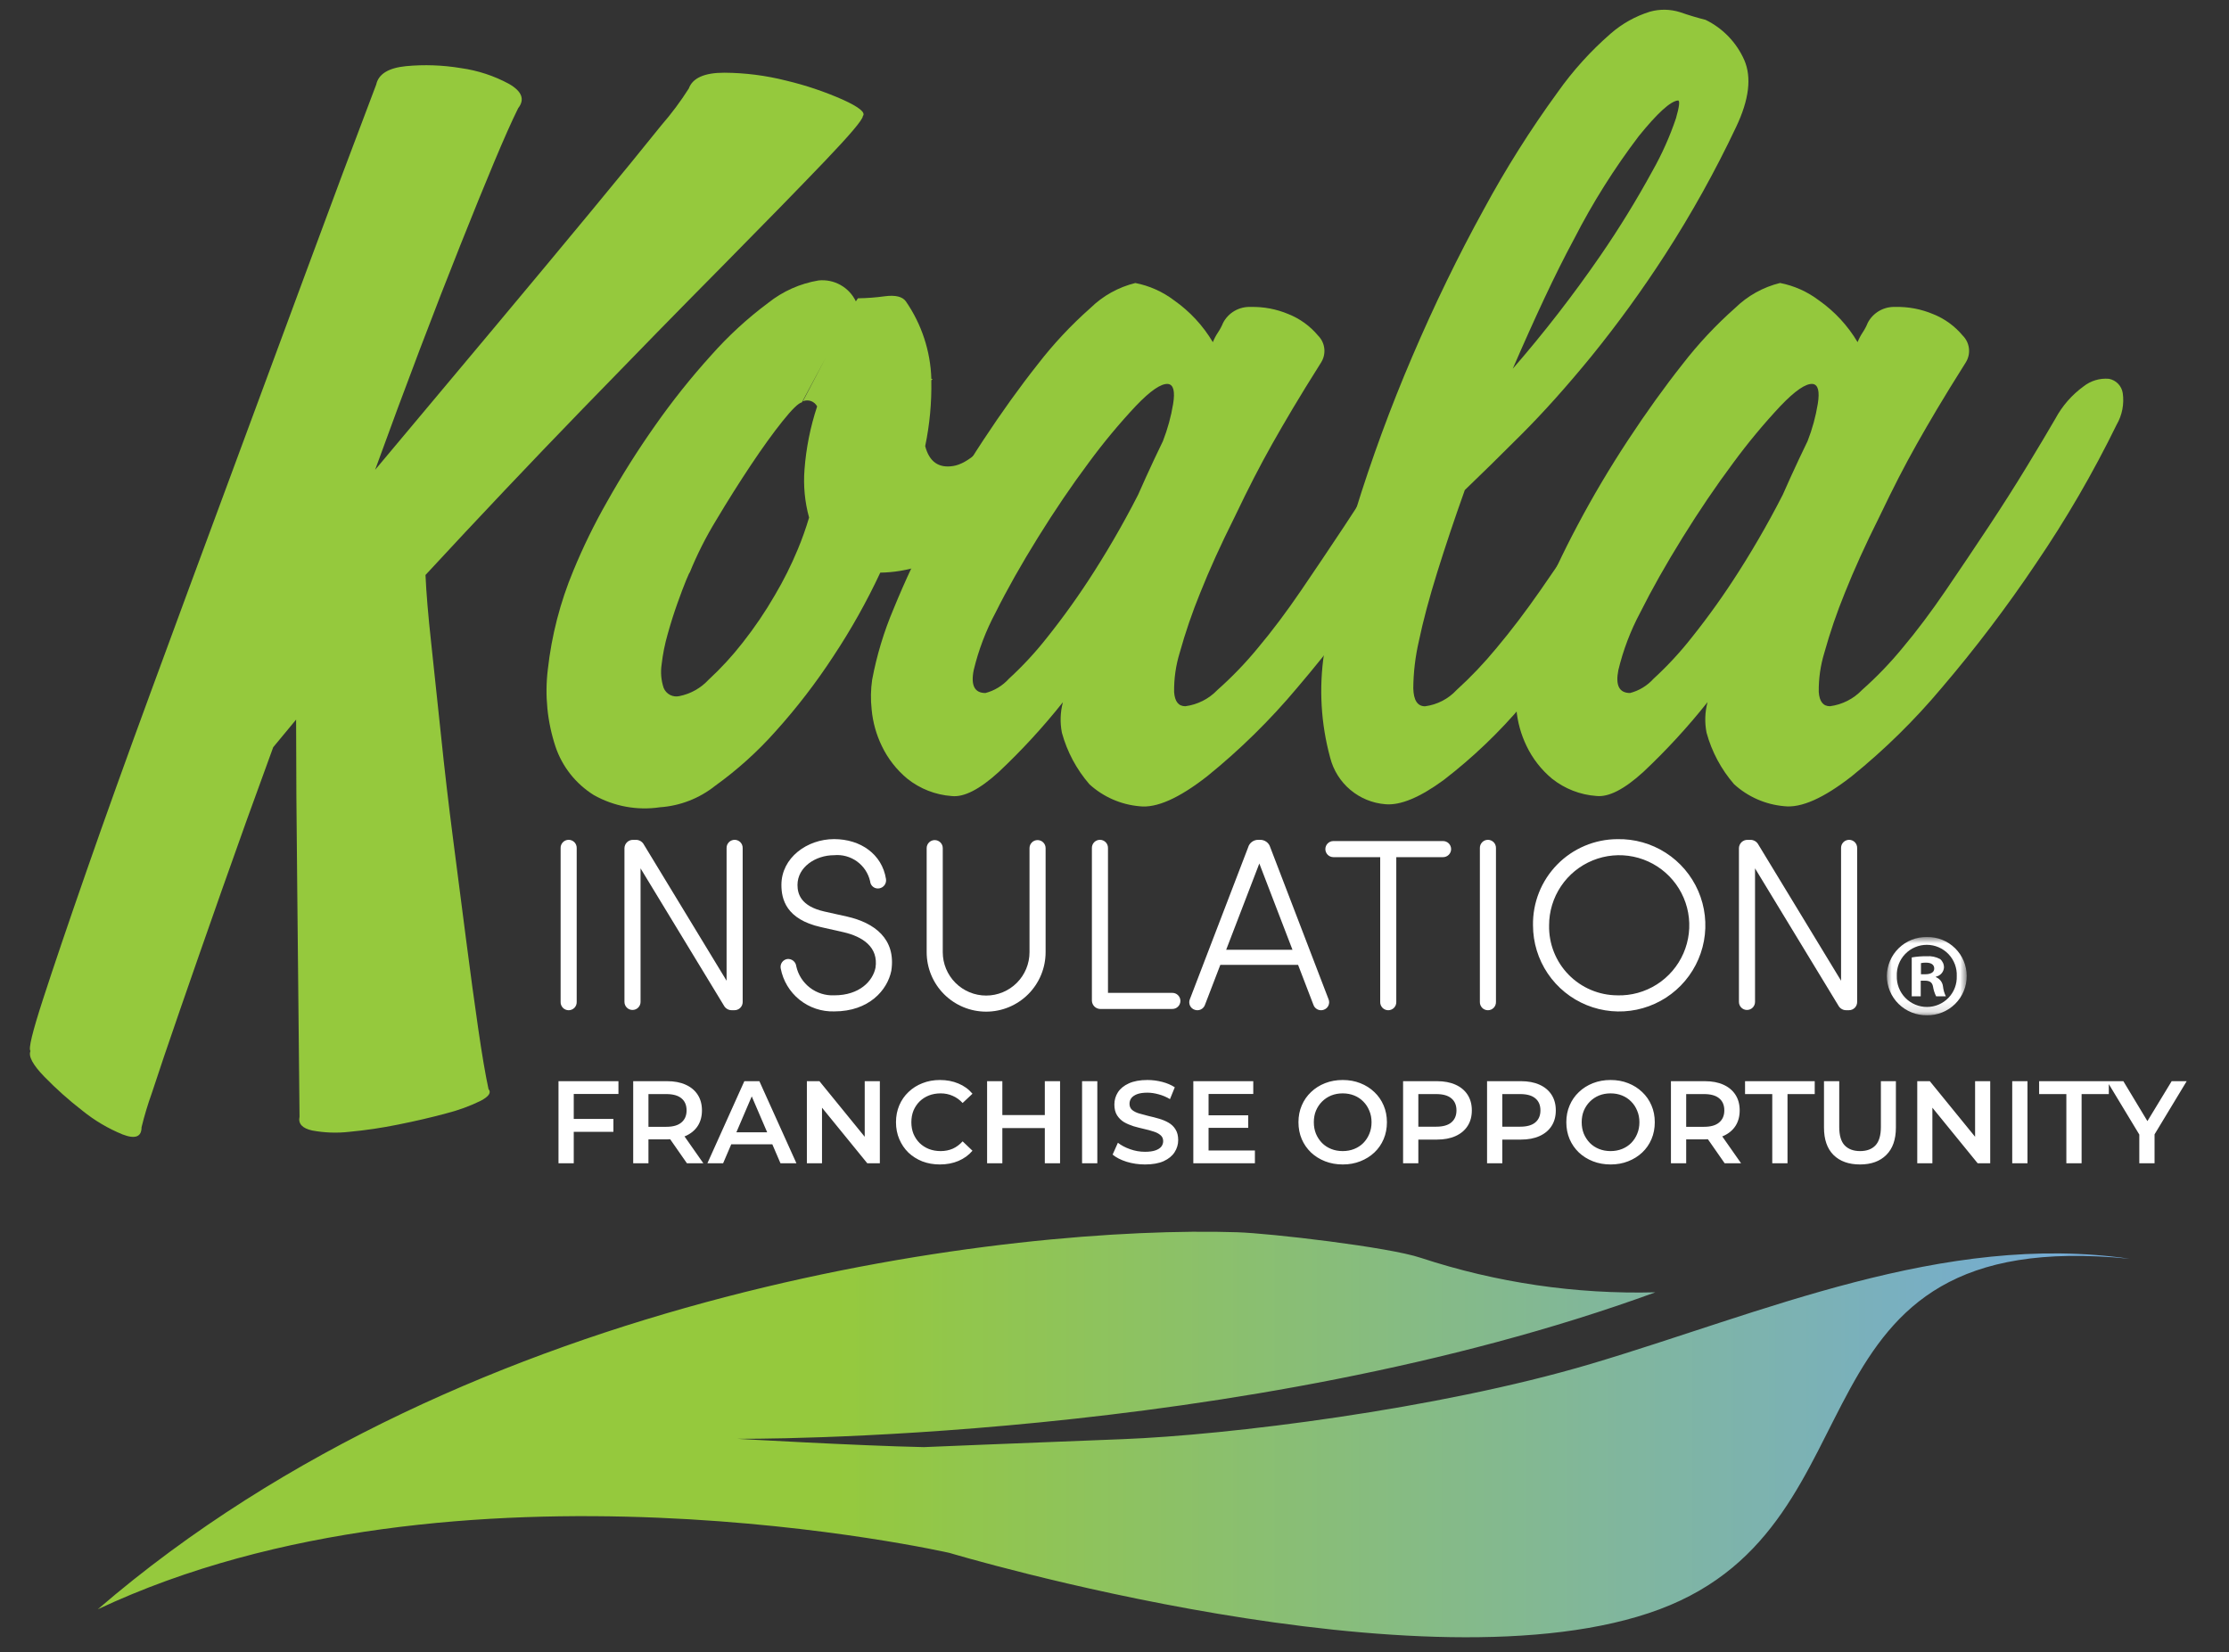 <svg width="228" height="169" viewBox="0 0 228 169" fill="none" xmlns="http://www.w3.org/2000/svg">
<rect x="0" y="0" width="228" height="169" fill="#333333" stroke="none"/>
<path d="M58.647 58.376C59.643 55.957 60.793 53.605 62.09 51.333C63.59 48.66 65.225 46.066 66.99 43.56C68.753 41.044 70.669 38.639 72.729 36.36C74.486 34.372 76.444 32.572 78.572 30.987C80.07 29.793 81.847 29.001 83.737 28.687C84.514 28.609 85.297 28.772 85.979 29.155C86.66 29.538 87.207 30.121 87.545 30.826L87.754 30.514C88.679 30.503 89.603 30.433 90.519 30.305C91.596 30.167 92.309 30.341 92.658 30.827C94.272 33.164 95.178 35.918 95.266 38.757H95.366C95.366 38.827 95.348 38.857 95.314 38.857C95.28 38.857 95.262 38.893 95.262 38.957C95.304 41.2 95.094 43.44 94.636 45.635C95.053 47.235 96.01 47.913 97.506 47.67C99.002 47.427 100.828 45.81 102.984 42.819C103.822 41.357 105.004 40.121 106.427 39.219C106.791 38.977 107.206 38.822 107.64 38.768C108.074 38.714 108.514 38.761 108.927 38.906C109.26 39.103 109.533 39.387 109.717 39.727C109.901 40.067 109.989 40.451 109.971 40.837C109.965 42.046 109.561 43.218 108.823 44.175C107.393 46.697 105.696 49.058 103.762 51.218C102.273 52.874 100.592 54.345 98.754 55.601C97.322 56.582 95.759 57.357 94.111 57.901C92.796 58.33 91.424 58.559 90.041 58.579C88.655 61.546 87.05 64.406 85.241 67.135C83.475 69.84 81.502 72.404 79.341 74.804C77.49 76.889 75.412 78.762 73.147 80.388C71.534 81.673 69.57 82.437 67.513 82.579C65.176 82.93 62.788 82.49 60.731 81.327C58.892 80.178 57.508 78.427 56.818 76.371C55.98 73.835 55.713 71.145 56.035 68.493C56.42 65.014 57.3 61.607 58.647 58.376ZM83.584 41.576C83.451 41.321 83.227 41.125 82.956 41.028C82.685 40.931 82.387 40.94 82.123 41.054L84.423 36.672L82.023 41.158C81.674 41.228 81.013 41.871 80.041 43.088C79.068 44.305 77.99 45.8 76.806 47.575C75.623 49.349 74.44 51.227 73.258 53.209C72.209 54.924 71.302 56.721 70.545 58.583C70.545 58.517 70.423 58.777 70.18 59.365C69.936 59.953 69.641 60.736 69.293 61.713C68.944 62.688 68.614 63.731 68.302 64.843C68.007 65.867 67.797 66.914 67.676 67.973C67.555 68.778 67.626 69.601 67.885 70.373C68.011 70.682 68.243 70.936 68.54 71.089C68.837 71.242 69.178 71.284 69.503 71.207C70.644 70.976 71.684 70.393 72.476 69.538C73.744 68.366 74.915 67.093 75.976 65.73C77.186 64.193 78.284 62.572 79.263 60.878C80.156 59.369 80.941 57.799 81.611 56.178C82.052 55.122 82.436 54.042 82.759 52.944C82.321 51.35 82.162 49.692 82.29 48.044C82.454 45.844 82.888 43.672 83.582 41.577L83.584 41.576Z" fill="#94C83D"/>
<path d="M125.111 33.018C125.379 32.509 125.786 32.087 126.284 31.8C126.783 31.514 127.353 31.375 127.928 31.4C129.252 31.366 130.568 31.616 131.789 32.131C132.964 32.598 134.005 33.351 134.815 34.322C135.175 34.678 135.403 35.146 135.46 35.649C135.517 36.153 135.4 36.66 135.128 37.087C133.944 38.966 132.971 40.548 132.207 41.835C131.443 43.122 130.747 44.322 130.12 45.435C129.494 46.549 128.885 47.679 128.294 48.826C127.702 49.973 127.024 51.346 126.259 52.947C124.866 55.73 123.699 58.303 122.759 60.668C121.946 62.659 121.249 64.696 120.672 66.768C120.272 68.069 120.078 69.424 120.098 70.785C120.164 71.76 120.547 72.246 121.246 72.245C122.5 72.081 123.66 71.492 124.533 70.576C126.017 69.26 127.395 67.83 128.655 66.298C130.115 64.56 131.593 62.593 133.089 60.398C134.584 58.203 136.045 56.029 137.471 53.877C138.895 51.722 140.2 49.67 141.384 47.721C142.568 45.773 143.541 44.139 144.305 42.821C145.002 41.523 145.983 40.4 147.175 39.534C147.912 38.949 148.845 38.669 149.783 38.752C150.14 38.82 150.467 38.997 150.72 39.259C150.972 39.52 151.137 39.854 151.192 40.213C151.353 41.331 151.133 42.47 150.566 43.447C148.159 48.367 145.405 53.109 142.323 57.637C139.355 62.066 136.133 66.318 132.673 70.374C129.909 73.67 126.834 76.693 123.491 79.399C120.603 81.66 118.291 82.686 116.553 82.477C114.649 82.308 112.853 81.52 111.44 80.233C110.118 78.71 109.155 76.909 108.622 74.964C108.416 73.927 108.45 72.856 108.722 71.834C106.706 74.372 104.509 76.76 102.149 78.981C100.2 80.754 98.6 81.572 97.349 81.433C95.692 81.314 94.109 80.696 92.81 79.66C91.71 78.748 90.82 77.609 90.202 76.321C89.63 75.142 89.276 73.87 89.158 72.565C89.047 71.558 89.064 70.542 89.21 69.539C89.677 67.05 90.411 64.619 91.401 62.288C92.593 59.37 93.934 56.514 95.418 53.732C96.983 50.777 98.705 47.873 100.583 45.019C102.461 42.166 104.321 39.575 106.165 37.246C107.771 35.168 109.57 33.246 111.539 31.507C112.813 30.26 114.398 29.377 116.13 28.951C117.57 29.231 118.926 29.838 120.095 30.724C121.704 31.853 123.056 33.312 124.06 35.002C124.199 34.654 124.374 34.322 124.582 34.011C124.792 33.699 124.969 33.367 125.111 33.018ZM108.729 71.833C109.091 70.05 109.561 68.29 110.137 66.563C110.797 64.513 111.597 62.304 112.537 59.938C113.476 57.572 114.485 55.12 115.563 52.582C116.641 50.044 117.771 47.557 118.954 45.121C119.434 43.892 119.784 42.616 119.998 41.313C120.206 40.026 120.032 39.348 119.476 39.278C118.779 39.212 117.683 39.959 116.189 41.521C114.456 43.37 112.836 45.321 111.337 47.364C109.597 49.697 107.876 52.236 106.172 54.981C104.468 57.726 103.024 60.282 101.842 62.65C100.846 64.511 100.092 66.493 99.599 68.545C99.285 70.11 99.685 70.892 100.799 70.893C101.724 70.651 102.558 70.143 103.199 69.432C104.616 68.132 105.924 66.719 107.112 65.206C108.831 63.05 110.433 60.804 111.912 58.476C113.76 55.579 115.449 52.583 116.973 49.503C117.287 50.299 117.342 51.174 117.129 52.003C116.954 53.255 116.745 54.594 116.503 56.02C116.26 57.446 116.069 58.785 115.929 60.037C115.74 60.872 115.813 61.745 116.137 62.537L108.729 71.833Z" fill="#94C83D"/>
<path d="M141.698 82.268C140.382 82.162 139.131 81.648 138.121 80.797C137.111 79.946 136.392 78.801 136.064 77.521C135.113 74.039 134.9 70.396 135.438 66.826C136.053 61.921 137.118 57.084 138.62 52.374C140.284 46.97 142.235 41.659 144.463 36.462C146.723 31.177 149.157 26.169 151.763 21.437C154.014 17.272 156.541 13.263 159.328 9.437C160.89 7.227 162.711 5.213 164.753 3.437C165.921 2.417 167.289 1.653 168.77 1.194C169.78 0.913 170.849 0.931 171.848 1.246C172.752 1.56 173.621 1.821 174.457 2.029C176.226 2.889 177.631 4.35 178.422 6.15C179.187 7.924 178.909 10.201 177.587 12.984C175.458 17.486 173.035 21.843 170.335 26.027C168.003 29.639 165.478 33.122 162.77 36.461C160.266 39.523 157.884 42.183 155.623 44.443C153.363 46.703 151.432 48.599 149.832 50.13C148.789 53.051 147.85 55.852 147.015 58.53C146.181 61.209 145.555 63.556 145.137 65.572C144.767 67.163 144.574 68.791 144.563 70.424C144.597 71.642 144.997 72.251 145.763 72.25C147.004 72.09 148.148 71.499 148.997 70.581C150.455 69.255 151.815 67.825 153.066 66.303C154.527 64.565 156.023 62.599 157.553 60.403C159.084 58.208 160.562 56.034 161.988 53.882C163.413 51.727 164.717 49.675 165.901 47.726C167.085 45.778 168.059 44.144 168.822 42.826C169.516 41.524 170.519 40.413 171.744 39.591C172.514 39.034 173.459 38.775 174.405 38.861C174.756 38.923 175.08 39.092 175.332 39.344C175.584 39.596 175.752 39.919 175.814 40.27C175.961 41.384 175.701 42.514 175.083 43.452C171.813 49.435 168.527 54.844 165.223 59.677C162.324 63.983 159.171 68.111 155.78 72.041C153.354 74.916 150.625 77.522 147.642 79.814C145.209 81.59 143.228 82.407 141.698 82.268ZM160.998 24.468C160.024 26.277 159.015 28.295 157.972 30.52C156.93 32.745 155.851 35.145 154.737 37.72C157.943 34.031 160.939 30.164 163.71 26.138C165.631 23.344 167.407 20.454 169.031 17.478C169.998 15.766 170.802 13.967 171.431 12.104C171.779 10.888 171.848 10.28 171.64 10.278C170.874 10.348 169.535 11.566 167.623 13.93C165.11 17.239 162.894 20.764 161.001 24.464L160.998 24.468Z" fill="#94C83D"/>
<path d="M191.051 33.017C191.319 32.508 191.726 32.086 192.225 31.799C192.724 31.513 193.293 31.374 193.868 31.399C195.192 31.366 196.509 31.615 197.729 32.13C198.905 32.596 199.945 33.35 200.755 34.321C201.115 34.677 201.343 35.145 201.4 35.648C201.457 36.152 201.34 36.659 201.068 37.086C199.884 38.965 198.91 40.548 198.146 41.834C197.382 43.121 196.686 44.321 196.059 45.434C195.433 46.548 194.824 47.679 194.233 48.825C193.642 49.972 192.963 51.346 192.198 52.946C190.805 55.729 189.639 58.303 188.698 60.667C187.885 62.659 187.188 64.695 186.611 66.767C186.212 68.068 186.018 69.424 186.037 70.784C186.104 71.759 186.486 72.246 187.185 72.244C188.439 72.08 189.599 71.491 190.471 70.575C191.955 69.26 193.333 67.829 194.593 66.297C196.054 64.559 197.532 62.593 199.028 60.397C200.524 58.202 201.985 56.028 203.41 53.876C204.835 51.721 206.139 49.669 207.323 47.72C208.507 45.772 209.481 44.138 210.245 42.82C210.942 41.523 211.923 40.399 213.114 39.533C213.851 38.948 214.785 38.668 215.723 38.751C216.08 38.819 216.407 38.996 216.659 39.258C216.912 39.52 217.076 39.853 217.131 40.212C217.293 41.33 217.072 42.47 216.505 43.446C214.099 48.367 211.344 53.109 208.262 57.636C205.293 62.062 202.071 66.313 198.611 70.366C195.847 73.663 192.773 76.685 189.429 79.391C186.542 81.653 184.229 82.679 182.491 82.469C180.587 82.3 178.791 81.512 177.378 80.225C176.057 78.702 175.094 76.901 174.561 74.956C174.355 73.919 174.389 72.848 174.661 71.826C172.645 74.364 170.448 76.753 168.087 78.973C166.139 80.747 164.539 81.564 163.287 81.425C161.63 81.306 160.048 80.688 158.748 79.652C157.652 78.74 156.767 77.603 156.151 76.317C155.579 75.138 155.226 73.866 155.107 72.561C154.996 71.555 155.014 70.538 155.159 69.535C155.626 67.046 156.361 64.615 157.35 62.284C158.543 59.366 159.884 56.51 161.367 53.728C162.932 50.773 164.654 47.869 166.532 45.015C168.41 42.162 170.271 39.571 172.114 37.242C173.72 35.164 175.519 33.242 177.487 31.503C178.761 30.256 180.347 29.373 182.078 28.947C183.518 29.227 184.875 29.834 186.043 30.72C187.653 31.849 189.004 33.308 190.008 34.998C190.147 34.651 190.322 34.319 190.53 34.007C190.738 33.696 190.912 33.364 191.051 33.017ZM174.669 71.832C175.032 70.049 175.502 68.289 176.078 66.562C176.738 64.512 177.538 62.303 178.478 59.937C179.418 57.571 180.427 55.119 181.504 52.581C182.581 50.043 183.712 47.556 184.895 45.12C185.376 43.891 185.725 42.615 185.938 41.312C186.147 40.026 185.973 39.347 185.416 39.277C184.72 39.211 183.625 39.958 182.13 41.52C180.397 43.369 178.777 45.32 177.278 47.363C175.538 49.697 173.816 52.236 172.113 54.98C170.41 57.725 168.966 60.281 167.782 62.649C166.787 64.511 166.033 66.492 165.539 68.544C165.226 70.109 165.626 70.892 166.739 70.892C167.665 70.65 168.499 70.142 169.139 69.431C170.556 68.131 171.865 66.718 173.052 65.205C174.772 63.05 176.374 60.803 177.852 58.475C179.7 55.578 181.39 52.583 182.913 49.502C183.228 50.298 183.283 51.173 183.07 52.002C182.896 53.254 182.687 54.593 182.444 56.019C182.201 57.445 182.009 58.784 181.87 60.036C181.682 60.871 181.755 61.744 182.079 62.536L174.669 71.832Z" fill="#94C83D"/>
<path d="M30.639 114.233C30.56 105.536 30.482 97.78 30.405 90.964C30.327 84.148 30.288 78.364 30.288 73.613L27.946 76.438C26.072 81.549 24.316 86.435 22.676 91.098C21.036 95.761 19.611 99.841 18.402 103.338C17.19 106.835 16.234 109.659 15.533 111.812C15.12 112.959 14.769 114.128 14.479 115.312C14.479 116.298 13.835 116.545 12.547 116.052C11.07 115.448 9.688 114.633 8.447 113.631C7.058 112.558 5.747 111.389 4.524 110.131C3.353 108.921 2.885 108.047 3.119 107.509C2.885 107.33 3.314 105.559 4.407 102.196C5.499 98.833 6.983 94.461 8.857 89.082C10.73 83.702 12.935 77.559 15.473 70.655C18.01 63.75 20.625 56.666 23.319 49.404C26.012 42.141 28.666 34.967 31.282 27.884C33.897 20.8 36.297 14.39 38.481 8.651C38.715 7.575 39.731 6.947 41.527 6.768C43.401 6.591 45.29 6.659 47.148 6.968C48.87 7.207 50.536 7.754 52.066 8.582C53.392 9.345 53.705 10.174 53.002 11.07C52.377 12.326 51.557 14.165 50.544 16.584C49.53 19.003 48.381 21.829 47.095 25.061C45.806 28.287 44.42 31.85 42.938 35.751C41.456 39.651 39.934 43.755 38.37 48.061C42.506 43.127 46.506 38.353 50.37 33.737C54.233 29.121 57.63 25.04 60.56 21.494C63.488 17.953 65.85 15.061 67.646 12.818C68.676 11.635 69.615 10.376 70.456 9.052C70.845 7.976 72.055 7.438 74.085 7.438C76.218 7.451 78.341 7.722 80.409 8.245C82.397 8.716 84.339 9.369 86.209 10.195C87.886 10.957 88.57 11.518 88.258 11.877C88.258 12.236 86.95 13.783 84.335 16.517C81.719 19.251 78.286 22.771 74.035 27.076C69.771 31.38 64.967 36.289 59.624 41.804C54.28 47.319 48.913 52.99 43.523 58.818C43.6 60.612 43.795 62.944 44.109 65.812C44.422 68.68 44.755 71.819 45.109 75.228C45.46 78.636 45.87 82.156 46.339 85.786C46.807 89.416 47.256 92.891 47.686 96.21C48.114 99.528 48.523 102.532 48.915 105.222C49.306 107.912 49.657 109.974 49.969 111.409C50.279 111.766 50.006 112.17 49.148 112.619C48.025 113.165 46.847 113.593 45.636 113.897C44.152 114.3 42.512 114.682 40.718 115.041C39.073 115.376 37.412 115.623 35.741 115.78C34.472 115.925 33.19 115.88 31.935 115.646C30.916 115.421 30.484 114.95 30.639 114.233Z" fill="#95C93D"/>
<path d="M58.989 102.492C58.993 102.602 58.975 102.712 58.935 102.815C58.895 102.919 58.836 103.013 58.759 103.092C58.682 103.172 58.59 103.235 58.488 103.278C58.387 103.321 58.277 103.344 58.167 103.344C58.056 103.344 57.947 103.321 57.845 103.278C57.743 103.235 57.651 103.172 57.575 103.092C57.498 103.013 57.438 102.919 57.398 102.815C57.359 102.712 57.34 102.602 57.344 102.492V86.762C57.34 86.651 57.359 86.541 57.398 86.438C57.438 86.335 57.498 86.241 57.575 86.161C57.651 86.082 57.743 86.019 57.845 85.976C57.947 85.932 58.056 85.91 58.167 85.91C58.277 85.91 58.387 85.932 58.488 85.976C58.59 86.019 58.682 86.082 58.759 86.161C58.836 86.241 58.895 86.335 58.935 86.438C58.975 86.541 58.993 86.651 58.989 86.762V102.492Z" fill="white"/>
<path d="M75.967 102.517C75.965 102.627 75.942 102.735 75.899 102.836C75.855 102.936 75.792 103.028 75.714 103.104C75.635 103.181 75.542 103.241 75.44 103.281C75.338 103.322 75.229 103.342 75.119 103.34H74.895C74.723 103.35 74.552 103.311 74.402 103.227C74.251 103.143 74.128 103.018 74.047 102.866L65.521 88.831V102.492C65.521 102.71 65.434 102.919 65.28 103.074C65.126 103.228 64.916 103.315 64.698 103.315C64.48 103.315 64.27 103.228 64.116 103.074C63.962 102.919 63.875 102.71 63.875 102.492V86.762C63.879 86.534 63.973 86.317 64.137 86.158C64.3 85.999 64.52 85.911 64.748 85.914H64.997C65.175 85.903 65.353 85.945 65.508 86.034C65.663 86.122 65.789 86.255 65.87 86.414L74.321 100.325V86.762C74.317 86.651 74.336 86.541 74.375 86.438C74.415 86.335 74.475 86.241 74.552 86.161C74.628 86.082 74.72 86.019 74.822 85.976C74.924 85.932 75.033 85.91 75.144 85.91C75.254 85.91 75.363 85.932 75.465 85.976C75.567 86.019 75.659 86.082 75.736 86.161C75.812 86.241 75.872 86.335 75.912 86.438C75.951 86.541 75.97 86.651 75.966 86.762L75.967 102.517Z" fill="white"/>
<path d="M80.527 98.104C80.637 98.092 80.748 98.102 80.853 98.133C80.959 98.165 81.058 98.217 81.144 98.286C81.23 98.356 81.301 98.441 81.353 98.538C81.406 98.636 81.439 98.742 81.45 98.852C81.645 99.725 82.142 100.501 82.854 101.044C83.565 101.586 84.445 101.86 85.339 101.818C87.932 101.818 89.278 100.347 89.552 99.001C89.876 96.882 88.231 95.81 86.286 95.361L83.967 94.838C80.402 94.038 79.929 91.971 79.929 90.525C79.929 87.733 82.571 85.838 85.313 85.838C88.055 85.838 90.224 87.409 90.623 89.902C90.643 90.01 90.641 90.121 90.618 90.228C90.595 90.336 90.551 90.438 90.489 90.528C90.426 90.618 90.346 90.695 90.254 90.755C90.161 90.814 90.058 90.855 89.95 90.874C89.839 90.896 89.725 90.894 89.616 90.869C89.506 90.843 89.403 90.795 89.313 90.726C89.224 90.658 89.15 90.571 89.096 90.472C89.043 90.373 89.011 90.263 89.003 90.151C88.817 89.334 88.34 88.613 87.661 88.122C86.981 87.631 86.147 87.404 85.313 87.484C83.418 87.484 81.574 88.706 81.574 90.525C81.574 91.425 81.898 92.694 84.316 93.243L86.66 93.766C89.402 94.389 91.671 96.01 91.172 99.3C90.772 101.294 88.878 103.463 85.339 103.463C84.049 103.503 82.787 103.08 81.781 102.271C80.775 101.462 80.092 100.32 79.855 99.051C79.835 98.944 79.838 98.835 79.861 98.73C79.885 98.624 79.929 98.524 79.992 98.436C80.054 98.348 80.134 98.273 80.226 98.216C80.318 98.159 80.42 98.121 80.527 98.104Z" fill="white"/>
<path d="M106.953 97.406C106.953 99.019 106.312 100.566 105.171 101.707C104.031 102.848 102.483 103.488 100.87 103.488C99.257 103.488 97.71 102.848 96.569 101.707C95.428 100.566 94.787 99.019 94.787 97.406V86.76C94.787 86.542 94.874 86.333 95.028 86.179C95.183 86.024 95.392 85.938 95.61 85.938C95.828 85.938 96.038 86.024 96.192 86.179C96.346 86.333 96.433 86.542 96.433 86.76V97.406C96.433 98.582 96.901 99.711 97.733 100.543C98.565 101.375 99.693 101.842 100.87 101.842C102.047 101.842 103.175 101.375 104.008 100.543C104.84 99.711 105.307 98.582 105.307 97.406V86.76C105.307 86.542 105.394 86.333 105.548 86.179C105.702 86.024 105.912 85.938 106.13 85.938C106.348 85.938 106.558 86.024 106.712 86.179C106.866 86.333 106.953 86.542 106.953 86.76V97.406Z" fill="white"/>
<path d="M112.536 103.215C112.313 103.208 112.102 103.117 111.944 102.96C111.786 102.802 111.695 102.591 111.688 102.368V86.762C111.684 86.651 111.703 86.541 111.742 86.438C111.782 86.335 111.842 86.241 111.918 86.161C111.995 86.082 112.087 86.019 112.189 85.976C112.291 85.932 112.4 85.91 112.511 85.91C112.621 85.91 112.73 85.932 112.832 85.976C112.934 86.019 113.026 86.082 113.103 86.161C113.179 86.241 113.239 86.335 113.279 86.438C113.318 86.541 113.337 86.651 113.333 86.762V101.567H119.89C120 101.563 120.111 101.581 120.214 101.621C120.317 101.661 120.411 101.721 120.49 101.797C120.57 101.874 120.633 101.966 120.676 102.068C120.719 102.169 120.742 102.279 120.742 102.389C120.742 102.5 120.719 102.609 120.676 102.711C120.633 102.813 120.57 102.905 120.49 102.981C120.411 103.058 120.317 103.118 120.214 103.158C120.111 103.197 120 103.216 119.89 103.212L112.536 103.215Z" fill="white"/>
<path d="M135.894 102.217C135.936 102.319 135.957 102.427 135.956 102.537C135.955 102.647 135.931 102.755 135.887 102.855C135.843 102.956 135.778 103.046 135.698 103.12C135.618 103.195 135.523 103.253 135.42 103.289C135.317 103.329 135.207 103.347 135.096 103.344C134.986 103.34 134.878 103.314 134.778 103.267C134.678 103.22 134.588 103.154 134.514 103.072C134.44 102.99 134.384 102.894 134.348 102.789L132.778 98.701H124.825L123.255 102.789C123.219 102.894 123.162 102.99 123.088 103.072C123.015 103.154 122.925 103.22 122.825 103.267C122.725 103.314 122.616 103.34 122.506 103.344C122.396 103.347 122.286 103.329 122.183 103.289C122.079 103.253 121.985 103.195 121.904 103.12C121.824 103.046 121.76 102.956 121.715 102.855C121.671 102.755 121.648 102.647 121.647 102.537C121.645 102.427 121.667 102.319 121.709 102.217L127.667 86.686C127.731 86.455 127.872 86.252 128.067 86.112C128.262 85.972 128.499 85.901 128.739 85.913H128.864C129.104 85.901 129.34 85.972 129.535 86.112C129.73 86.252 129.871 86.455 129.936 86.686L135.894 102.217ZM128.814 88.331L125.423 97.156H132.204L128.814 88.331Z" fill="white"/>
<path d="M142.823 87.683V102.491C142.827 102.602 142.809 102.712 142.769 102.815C142.73 102.918 142.67 103.012 142.593 103.092C142.516 103.171 142.424 103.234 142.322 103.277C142.221 103.321 142.111 103.343 142.001 103.343C141.89 103.343 141.781 103.321 141.679 103.277C141.578 103.234 141.486 103.171 141.409 103.092C141.332 103.012 141.272 102.918 141.233 102.815C141.193 102.712 141.174 102.602 141.178 102.491V87.683H136.391C136.173 87.683 135.964 87.596 135.809 87.442C135.655 87.288 135.568 87.078 135.568 86.86C135.568 86.642 135.655 86.433 135.809 86.278C135.964 86.124 136.173 86.037 136.391 86.037H147.609C147.828 86.037 148.037 86.124 148.191 86.278C148.346 86.433 148.432 86.642 148.432 86.86C148.432 87.078 148.346 87.288 148.191 87.442C148.037 87.596 147.828 87.683 147.609 87.683H142.823Z" fill="white"/>
<path d="M153.019 102.492C153.022 102.602 153.004 102.712 152.964 102.815C152.925 102.919 152.865 103.013 152.788 103.092C152.711 103.172 152.619 103.235 152.518 103.278C152.416 103.321 152.307 103.344 152.196 103.344C152.086 103.344 151.976 103.321 151.874 103.278C151.773 103.235 151.681 103.172 151.604 103.092C151.527 103.013 151.467 102.919 151.428 102.815C151.388 102.712 151.37 102.602 151.374 102.492V86.762C151.37 86.651 151.388 86.541 151.428 86.438C151.467 86.335 151.527 86.241 151.604 86.161C151.681 86.082 151.773 86.019 151.874 85.976C151.976 85.932 152.086 85.91 152.196 85.91C152.307 85.91 152.416 85.932 152.518 85.976C152.619 86.019 152.711 86.082 152.788 86.161C152.865 86.241 152.925 86.335 152.964 86.438C153.004 86.541 153.022 86.651 153.019 86.762V102.492Z" fill="white"/>
<path d="M165.434 85.842C167.185 85.804 168.907 86.289 170.381 87.234C171.855 88.179 173.014 89.542 173.711 91.148C174.407 92.755 174.61 94.532 174.292 96.254C173.974 97.976 173.151 99.564 171.927 100.817C170.703 102.069 169.134 102.928 167.42 103.285C165.705 103.642 163.924 103.48 162.302 102.82C160.68 102.16 159.291 101.033 158.313 99.581C157.334 98.128 156.811 96.418 156.808 94.667C156.787 93.519 156.994 92.378 157.417 91.311C157.84 90.243 158.472 89.271 159.275 88.449C160.077 87.628 161.035 86.975 162.093 86.527C163.15 86.079 164.286 85.847 165.434 85.842ZM165.434 101.822C166.86 101.86 168.265 101.471 169.47 100.706C170.674 99.941 171.622 98.834 172.194 97.526C172.765 96.219 172.934 94.771 172.678 93.368C172.422 91.964 171.753 90.669 170.756 89.648C169.76 88.626 168.482 87.925 167.085 87.635C165.688 87.344 164.237 87.477 162.916 88.016C161.595 88.555 160.464 89.475 159.67 90.66C158.875 91.845 158.452 93.24 158.454 94.667C158.436 95.597 158.602 96.521 158.944 97.386C159.287 98.251 159.797 99.039 160.447 99.704C161.096 100.37 161.872 100.899 162.728 101.262C163.584 101.626 164.504 101.815 165.434 101.819V101.822Z" fill="white"/>
<path d="M189.964 102.517C189.962 102.627 189.939 102.735 189.896 102.835C189.853 102.936 189.79 103.027 189.711 103.104C189.632 103.18 189.539 103.24 189.438 103.281C189.336 103.321 189.227 103.341 189.117 103.34H188.892C188.72 103.35 188.549 103.311 188.399 103.227C188.249 103.143 188.126 103.018 188.045 102.866L179.519 88.831V102.492C179.519 102.71 179.432 102.919 179.278 103.074C179.124 103.228 178.914 103.315 178.696 103.315C178.478 103.315 178.268 103.228 178.114 103.074C177.96 102.919 177.873 102.71 177.873 102.492V86.762C177.877 86.534 177.971 86.316 178.134 86.157C178.298 85.999 178.518 85.911 178.746 85.914H178.996C179.174 85.903 179.352 85.945 179.507 86.034C179.662 86.123 179.787 86.255 179.868 86.414L188.319 100.325V86.762C188.315 86.651 188.334 86.541 188.373 86.438C188.413 86.335 188.473 86.241 188.55 86.161C188.626 86.082 188.718 86.019 188.82 85.976C188.922 85.932 189.031 85.91 189.142 85.91C189.252 85.91 189.361 85.932 189.463 85.976C189.565 86.019 189.657 86.082 189.734 86.161C189.81 86.241 189.87 86.335 189.91 86.438C189.95 86.541 189.968 86.651 189.964 86.762V102.517Z" fill="white"/>
<path d="M169.323 132.2C161.18 132.41 153.061 131.216 145.323 128.67C142.061 127.57 129.963 126.164 126.551 126.054C103.884 125.328 48.284 131.639 10 164.625C46.711 147.332 97.139 158.861 97.139 158.861C97.139 158.861 145.989 173.512 169.755 164.625C193.521 155.738 182.004 125.155 217.835 128.767C198.835 126 180.176 134.344 162.713 139.526C146.998 144.19 125.513 146.809 114.864 147.22C103.826 147.645 94.499 148.035 94.499 148.035C87.75 147.893 75.354 147.182 75.354 147.182C75.354 147.182 126.854 147.691 169.323 132.2Z" fill="url(#paint0_linear_2202_40680)"/>
<mask id="mask0_2202_40680" style="mask-type:luminance" maskUnits="userSpaceOnUse" x="193" y="95" width="9" height="9">
<path d="M201.171 95.857H193.002V103.856H201.171V95.857Z" fill="white"/>
</mask>
<g mask="url(#mask0_2202_40680)">
<path d="M201.171 99.832C201.174 100.366 201.071 100.894 200.867 101.387C200.663 101.879 200.363 102.326 199.984 102.701C199.605 103.076 199.154 103.371 198.659 103.57C198.165 103.768 197.635 103.866 197.102 103.856C196.567 103.866 196.036 103.768 195.54 103.57C195.043 103.372 194.591 103.078 194.209 102.703C193.828 102.329 193.524 101.882 193.317 101.389C193.11 100.896 193.003 100.367 193.002 99.832C193.008 99.301 193.119 98.777 193.328 98.289C193.538 97.801 193.842 97.36 194.223 96.99C194.605 96.62 195.055 96.33 195.549 96.135C196.043 95.941 196.571 95.846 197.102 95.856C197.632 95.845 198.158 95.94 198.651 96.134C199.143 96.329 199.592 96.62 199.971 96.99C200.35 97.361 200.651 97.802 200.857 98.29C201.063 98.778 201.17 99.303 201.171 99.832ZM194.02 99.832C194.007 100.246 194.078 100.659 194.228 101.045C194.379 101.431 194.605 101.783 194.895 102.079C195.184 102.376 195.53 102.611 195.913 102.77C196.295 102.93 196.706 103.01 197.12 103.007C197.528 103.006 197.932 102.923 198.307 102.763C198.682 102.602 199.021 102.368 199.304 102.074C199.587 101.78 199.808 101.433 199.954 101.052C200.1 100.671 200.167 100.264 200.153 99.856C200.171 99.443 200.106 99.031 199.961 98.644C199.816 98.257 199.594 97.903 199.309 97.604C199.023 97.304 198.681 97.066 198.301 96.902C197.921 96.739 197.512 96.654 197.099 96.652C196.686 96.65 196.276 96.732 195.895 96.893C195.514 97.053 195.17 97.289 194.882 97.586C194.594 97.883 194.37 98.235 194.222 98.621C194.074 99.007 194.005 99.419 194.02 99.832ZM196.468 101.917H195.547V97.942C196.051 97.854 196.562 97.813 197.074 97.821C197.553 97.782 198.033 97.883 198.456 98.112C198.582 98.219 198.682 98.353 198.75 98.504C198.817 98.656 198.849 98.82 198.844 98.985C198.827 99.208 198.737 99.419 198.588 99.585C198.439 99.752 198.239 99.865 198.02 99.906V99.956C198.218 100.037 198.39 100.169 198.518 100.34C198.647 100.511 198.726 100.714 198.747 100.926C198.786 101.272 198.885 101.608 199.038 101.92H198.044C197.891 101.615 197.785 101.288 197.729 100.95C197.656 100.514 197.414 100.32 196.905 100.32H196.468V101.917ZM196.492 99.663H196.928C197.437 99.663 197.849 99.493 197.849 99.081C197.849 98.717 197.582 98.475 197.001 98.475C196.83 98.472 196.659 98.488 196.492 98.524V99.663Z" fill="white"/>
</g>
<path d="M58.556 114.464H62.744V115.784H58.556V114.464ZM58.688 119H57.128V110.6H63.26V111.908H58.688V119ZM64.769 119V110.6H68.225C68.969 110.6 69.605 110.72 70.133 110.96C70.669 111.2 71.081 111.544 71.369 111.992C71.657 112.44 71.801 112.972 71.801 113.588C71.801 114.204 71.657 114.736 71.369 115.184C71.081 115.624 70.669 115.964 70.133 116.204C69.605 116.436 68.969 116.552 68.225 116.552H65.633L66.329 115.844V119H64.769ZM70.265 119L68.141 115.952H69.809L71.945 119H70.265ZM66.329 116.012L65.633 115.268H68.153C68.841 115.268 69.357 115.12 69.701 114.824C70.053 114.528 70.229 114.116 70.229 113.588C70.229 113.052 70.053 112.64 69.701 112.352C69.357 112.064 68.841 111.92 68.153 111.92H65.633L66.329 111.152V116.012ZM72.358 119L76.138 110.6H77.674L81.466 119H79.834L76.582 111.428H77.206L73.966 119H72.358ZM74.098 117.056L74.518 115.832H79.054L79.474 117.056H74.098ZM82.534 119V110.6H83.818L89.086 117.068H88.45V110.6H89.998V119H88.714L83.446 112.532H84.082V119H82.534ZM96.137 119.12C95.497 119.12 94.901 119.016 94.349 118.808C93.805 118.592 93.329 118.292 92.921 117.908C92.521 117.516 92.209 117.056 91.985 116.528C91.761 116 91.649 115.424 91.649 114.8C91.649 114.176 91.761 113.6 91.985 113.072C92.209 112.544 92.525 112.088 92.933 111.704C93.341 111.312 93.817 111.012 94.361 110.804C94.905 110.588 95.501 110.48 96.149 110.48C96.837 110.48 97.465 110.6 98.033 110.84C98.601 111.072 99.081 111.42 99.473 111.884L98.465 112.832C98.161 112.504 97.821 112.26 97.445 112.1C97.069 111.932 96.661 111.848 96.221 111.848C95.781 111.848 95.377 111.92 95.009 112.064C94.649 112.208 94.333 112.412 94.061 112.676C93.797 112.94 93.589 113.252 93.437 113.612C93.293 113.972 93.221 114.368 93.221 114.8C93.221 115.232 93.293 115.628 93.437 115.988C93.589 116.348 93.797 116.66 94.061 116.924C94.333 117.188 94.649 117.392 95.009 117.536C95.377 117.68 95.781 117.752 96.221 117.752C96.661 117.752 97.069 117.672 97.445 117.512C97.821 117.344 98.161 117.092 98.465 116.756L99.473 117.716C99.081 118.172 98.601 118.52 98.033 118.76C97.465 119 96.833 119.12 96.137 119.12ZM106.872 110.6H108.432V119H106.872V110.6ZM102.528 119H100.968V110.6H102.528V119ZM106.992 115.4H102.396V114.068H106.992V115.4ZM110.683 119V110.6H112.243V119H110.683ZM117.119 119.12C116.463 119.12 115.835 119.028 115.235 118.844C114.635 118.652 114.159 118.408 113.807 118.112L114.347 116.9C114.683 117.164 115.099 117.384 115.595 117.56C116.091 117.736 116.599 117.824 117.119 117.824C117.559 117.824 117.915 117.776 118.187 117.68C118.459 117.584 118.659 117.456 118.787 117.296C118.915 117.128 118.979 116.94 118.979 116.732C118.979 116.476 118.887 116.272 118.703 116.12C118.519 115.96 118.279 115.836 117.983 115.748C117.695 115.652 117.371 115.564 117.011 115.484C116.659 115.404 116.303 115.312 115.943 115.208C115.591 115.096 115.267 114.956 114.971 114.788C114.683 114.612 114.447 114.38 114.263 114.092C114.079 113.804 113.987 113.436 113.987 112.988C113.987 112.532 114.107 112.116 114.347 111.74C114.595 111.356 114.967 111.052 115.463 110.828C115.967 110.596 116.603 110.48 117.371 110.48C117.875 110.48 118.375 110.544 118.871 110.672C119.367 110.8 119.799 110.984 120.167 111.224L119.675 112.436C119.299 112.212 118.911 112.048 118.511 111.944C118.111 111.832 117.727 111.776 117.359 111.776C116.927 111.776 116.575 111.828 116.303 111.932C116.039 112.036 115.843 112.172 115.715 112.34C115.595 112.508 115.535 112.7 115.535 112.916C115.535 113.172 115.623 113.38 115.799 113.54C115.983 113.692 116.219 113.812 116.507 113.9C116.803 113.988 117.131 114.076 117.491 114.164C117.851 114.244 118.207 114.336 118.559 114.44C118.919 114.544 119.243 114.68 119.531 114.848C119.827 115.016 120.063 115.244 120.239 115.532C120.423 115.82 120.515 116.184 120.515 116.624C120.515 117.072 120.391 117.488 120.143 117.872C119.903 118.248 119.531 118.552 119.027 118.784C118.523 119.008 117.887 119.12 117.119 119.12ZM123.502 114.092H127.678V115.376H123.502V114.092ZM123.622 117.692H128.362V119H122.062V110.6H128.194V111.908H123.622V117.692ZM137.353 119.12C136.697 119.12 136.093 119.012 135.541 118.796C134.989 118.58 134.509 118.28 134.101 117.896C133.693 117.504 133.377 117.048 133.153 116.528C132.929 116 132.817 115.424 132.817 114.8C132.817 114.176 132.929 113.604 133.153 113.084C133.377 112.556 133.693 112.1 134.101 111.716C134.509 111.324 134.989 111.02 135.541 110.804C136.093 110.588 136.693 110.48 137.341 110.48C137.997 110.48 138.597 110.588 139.141 110.804C139.693 111.02 140.173 111.324 140.581 111.716C140.989 112.1 141.305 112.556 141.529 113.084C141.753 113.604 141.865 114.176 141.865 114.8C141.865 115.424 141.753 116 141.529 116.528C141.305 117.056 140.989 117.512 140.581 117.896C140.173 118.28 139.693 118.58 139.141 118.796C138.597 119.012 138.001 119.12 137.353 119.12ZM137.341 117.752C137.765 117.752 138.157 117.68 138.517 117.536C138.877 117.392 139.189 117.188 139.453 116.924C139.717 116.652 139.921 116.34 140.065 115.988C140.217 115.628 140.293 115.232 140.293 114.8C140.293 114.368 140.217 113.976 140.065 113.624C139.921 113.264 139.717 112.952 139.453 112.688C139.189 112.416 138.877 112.208 138.517 112.064C138.157 111.92 137.765 111.848 137.341 111.848C136.917 111.848 136.525 111.92 136.165 112.064C135.813 112.208 135.501 112.416 135.229 112.688C134.965 112.952 134.757 113.264 134.605 113.624C134.461 113.976 134.389 114.368 134.389 114.8C134.389 115.224 134.461 115.616 134.605 115.976C134.757 116.336 134.965 116.652 135.229 116.924C135.493 117.188 135.805 117.392 136.165 117.536C136.525 117.68 136.917 117.752 137.341 117.752ZM143.519 119V110.6H146.975C147.719 110.6 148.355 110.72 148.883 110.96C149.419 111.2 149.831 111.544 150.119 111.992C150.407 112.44 150.551 112.972 150.551 113.588C150.551 114.204 150.407 114.736 150.119 115.184C149.831 115.632 149.419 115.976 148.883 116.216C148.355 116.456 147.719 116.576 146.975 116.576H144.383L145.079 115.844V119H143.519ZM145.079 116.012L144.383 115.256H146.903C147.591 115.256 148.107 115.112 148.451 114.824C148.803 114.528 148.979 114.116 148.979 113.588C148.979 113.052 148.803 112.64 148.451 112.352C148.107 112.064 147.591 111.92 146.903 111.92H144.383L145.079 111.152V116.012ZM152.108 119V110.6H155.564C156.308 110.6 156.944 110.72 157.472 110.96C158.008 111.2 158.42 111.544 158.708 111.992C158.996 112.44 159.14 112.972 159.14 113.588C159.14 114.204 158.996 114.736 158.708 115.184C158.42 115.632 158.008 115.976 157.472 116.216C156.944 116.456 156.308 116.576 155.564 116.576H152.972L153.668 115.844V119H152.108ZM153.668 116.012L152.972 115.256H155.492C156.18 115.256 156.696 115.112 157.04 114.824C157.392 114.528 157.568 114.116 157.568 113.588C157.568 113.052 157.392 112.64 157.04 112.352C156.696 112.064 156.18 111.92 155.492 111.92H152.972L153.668 111.152V116.012ZM164.752 119.12C164.096 119.12 163.492 119.012 162.94 118.796C162.388 118.58 161.908 118.28 161.5 117.896C161.092 117.504 160.776 117.048 160.552 116.528C160.328 116 160.216 115.424 160.216 114.8C160.216 114.176 160.328 113.604 160.552 113.084C160.776 112.556 161.092 112.1 161.5 111.716C161.908 111.324 162.388 111.02 162.94 110.804C163.492 110.588 164.092 110.48 164.74 110.48C165.396 110.48 165.996 110.588 166.54 110.804C167.092 111.02 167.572 111.324 167.98 111.716C168.388 112.1 168.704 112.556 168.928 113.084C169.152 113.604 169.264 114.176 169.264 114.8C169.264 115.424 169.152 116 168.928 116.528C168.704 117.056 168.388 117.512 167.98 117.896C167.572 118.28 167.092 118.58 166.54 118.796C165.996 119.012 165.4 119.12 164.752 119.12ZM164.74 117.752C165.164 117.752 165.556 117.68 165.916 117.536C166.276 117.392 166.588 117.188 166.852 116.924C167.116 116.652 167.32 116.34 167.464 115.988C167.616 115.628 167.692 115.232 167.692 114.8C167.692 114.368 167.616 113.976 167.464 113.624C167.32 113.264 167.116 112.952 166.852 112.688C166.588 112.416 166.276 112.208 165.916 112.064C165.556 111.92 165.164 111.848 164.74 111.848C164.316 111.848 163.924 111.92 163.564 112.064C163.212 112.208 162.9 112.416 162.628 112.688C162.364 112.952 162.156 113.264 162.004 113.624C161.86 113.976 161.788 114.368 161.788 114.8C161.788 115.224 161.86 115.616 162.004 115.976C162.156 116.336 162.364 116.652 162.628 116.924C162.892 117.188 163.204 117.392 163.564 117.536C163.924 117.68 164.316 117.752 164.74 117.752ZM170.917 119V110.6H174.373C175.117 110.6 175.753 110.72 176.281 110.96C176.817 111.2 177.229 111.544 177.517 111.992C177.805 112.44 177.949 112.972 177.949 113.588C177.949 114.204 177.805 114.736 177.517 115.184C177.229 115.624 176.817 115.964 176.281 116.204C175.753 116.436 175.117 116.552 174.373 116.552H171.781L172.477 115.844V119H170.917ZM176.413 119L174.289 115.952H175.957L178.093 119H176.413ZM172.477 116.012L171.781 115.268H174.301C174.989 115.268 175.505 115.12 175.849 114.824C176.201 114.528 176.377 114.116 176.377 113.588C176.377 113.052 176.201 112.64 175.849 112.352C175.505 112.064 174.989 111.92 174.301 111.92H171.781L172.477 111.152V116.012ZM181.281 119V111.92H178.497V110.6H185.625V111.92H182.841V119H181.281ZM190.256 119.12C189.104 119.12 188.2 118.796 187.544 118.148C186.896 117.5 186.572 116.564 186.572 115.34V110.6H188.132V115.28C188.132 116.144 188.316 116.772 188.684 117.164C189.06 117.556 189.588 117.752 190.268 117.752C190.948 117.752 191.472 117.556 191.84 117.164C192.208 116.772 192.392 116.144 192.392 115.28V110.6H193.928V115.34C193.928 116.564 193.6 117.5 192.944 118.148C192.296 118.796 191.4 119.12 190.256 119.12ZM196.112 119V110.6H197.396L202.664 117.068H202.028V110.6H203.576V119H202.292L197.024 112.532H197.66V119H196.112ZM205.827 119V110.6H207.387V119H205.827ZM211.363 119V111.92H208.579V110.6H215.707V111.92H212.923V119H211.363ZM218.825 119V115.676L219.173 116.636L215.525 110.6H217.193L220.121 115.46H219.185L222.137 110.6H223.673L220.025 116.636L220.385 115.676V119H218.825Z" fill="white"/>
<defs>
<linearGradient id="paint0_linear_2202_40680" x1="10" y1="146.743" x2="217.835" y2="146.743" gradientUnits="userSpaceOnUse">
<stop offset="0.364" stop-color="#95C93D"/>
<stop offset="1" stop-color="#73AADC"/>
</linearGradient>
</defs>
</svg>
